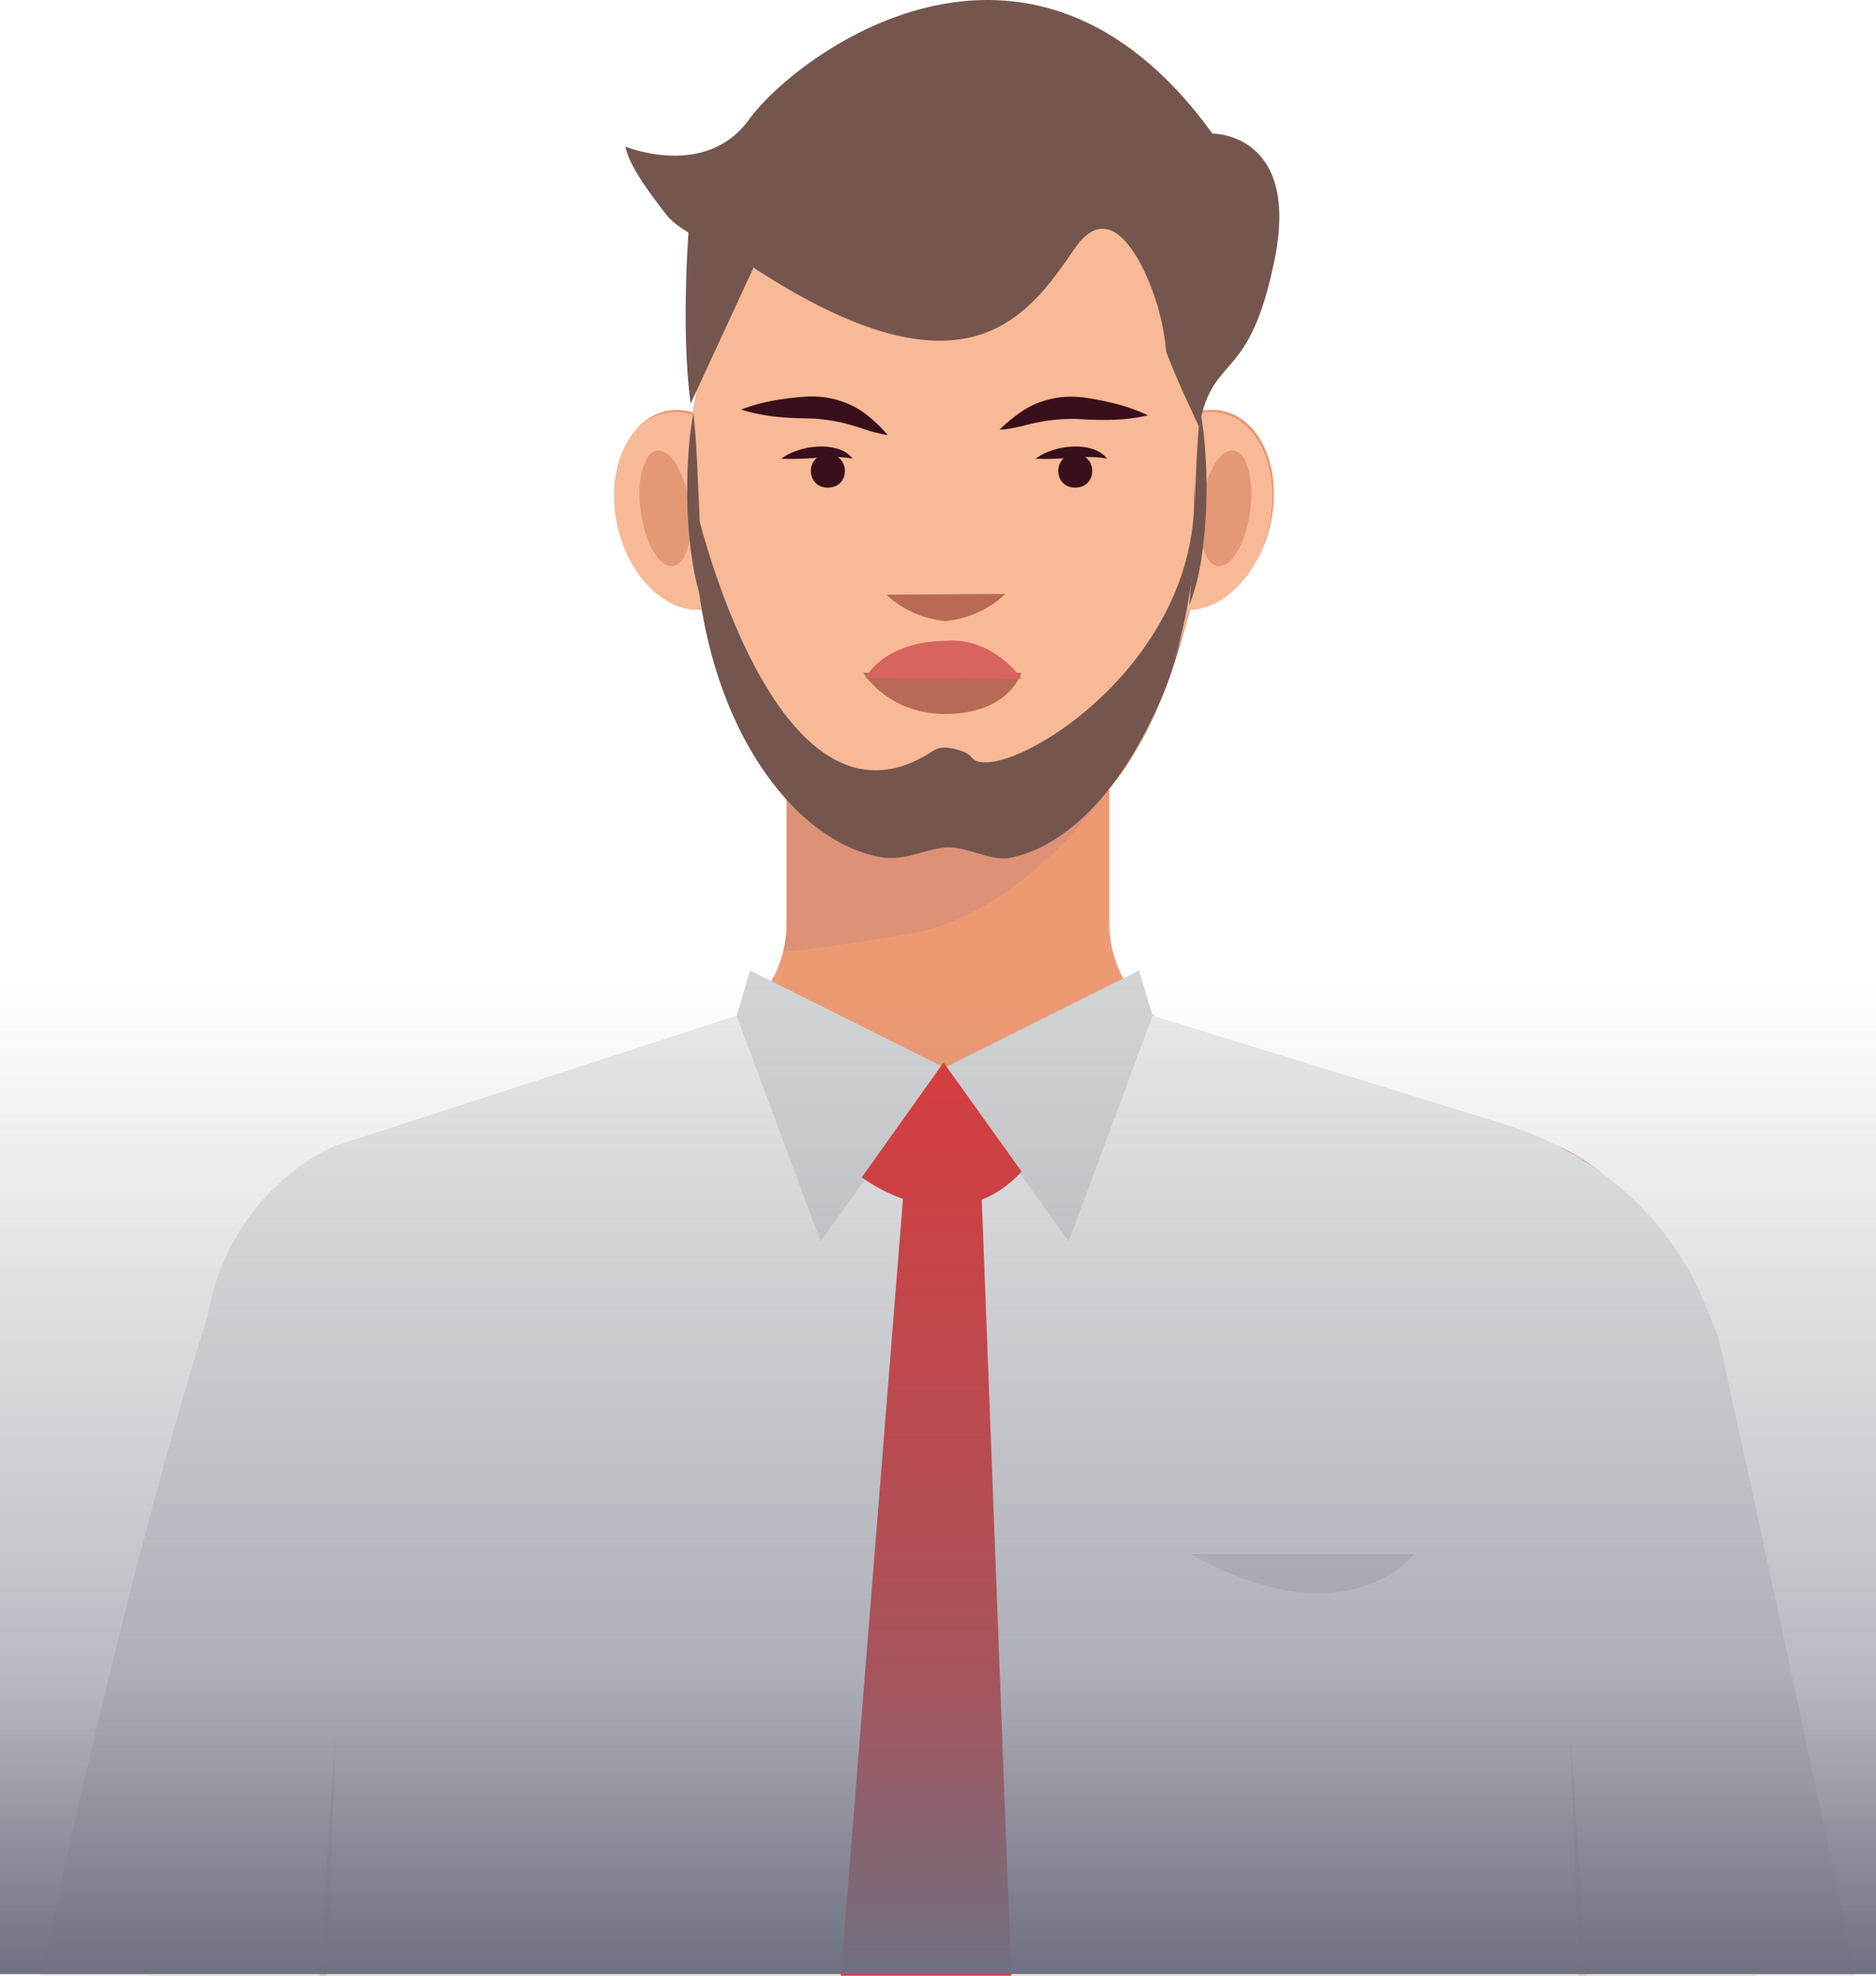 <svg width="323" height="340" viewBox="0 0 323 340" fill="none" xmlns="http://www.w3.org/2000/svg">
<path d="M315.8 339.17L301.489 340H26.651L8.081 338.924C23.227 267.155 36.573 226.292 36.573 226.292C40.451 204.242 58.38 197.123 58.38 197.123L119.851 178.994C122.467 178.222 124.91 176.997 127.055 175.381C127.233 175.25 127.412 175.112 127.582 174.973C131.204 172.063 133.751 168.134 134.851 163.756V163.749C134.908 163.549 134.957 163.349 134.997 163.141C135.038 162.941 135.078 162.749 135.111 162.549C135.293 161.581 135.401 160.602 135.436 159.62C135.444 159.382 135.452 159.143 135.452 158.905V130.743H191V158.905C191 161.857 191.657 164.777 192.928 167.473C194.198 170.168 196.054 172.58 198.375 174.55L198.383 174.558C198.507 174.677 198.64 174.787 198.78 174.889C201.067 176.75 203.731 178.147 206.609 178.994L268.048 197.115L268.08 197.123C270.686 198.28 273.12 199.759 275.317 201.521C275.343 201.529 275.366 201.545 275.382 201.567C287.129 210.923 291.51 226.292 291.51 226.292H291.599C291.599 226.292 300.653 267.401 315.8 339.17Z" fill="#ED9A72"/>
<path d="M156.526 160.694C176.337 157.422 191 135.671 191 135.671C191 135.671 171.353 134.138 159.065 130.745H135.453V158.901C135.451 160.526 135.25 162.145 134.854 163.727L134.854 163.756C134.854 163.756 136.714 163.967 156.526 160.694Z" fill="#DD9176"/>
<path d="M210.354 70.686C209.131 70.46 207.871 70.488 206.661 70.767C202.353 42.578 184.476 21.439 163.068 21.439C141.6 21.439 123.68 42.694 119.435 71.001C117.989 70.526 116.437 70.418 114.933 70.686C108.304 71.935 104.517 80.511 106.474 89.841C108.363 98.844 114.911 105.238 121.324 104.553C127.619 126.649 136.089 143.638 152.324 146.493C156.688 147.261 160.565 144.826 164.037 144.826C167.472 144.826 171.624 147.624 174.5 146.643C191.911 140.703 199.074 126.62 205.004 104.604C211.071 104.537 217.026 98.356 218.813 89.841C220.77 80.511 216.983 71.935 210.354 70.686Z" fill="#E9966E"/>
<path d="M172.019 68.01C174.274 67.752 176.553 67.737 178.812 67.963C179.919 68.058 181.015 68.198 182.104 68.366L183.694 68.632C184.176 68.717 184.661 68.784 185.148 68.833C187.119 69.047 189.108 69.06 191.082 68.872C191.589 68.829 192.096 68.763 192.612 68.696C193.153 68.615 193.718 68.538 194.275 68.475C195.418 68.341 196.569 68.287 197.72 68.314C196.845 69.022 195.915 69.669 194.939 70.248C194.459 70.533 193.988 70.808 193.489 71.071C192.961 71.345 192.416 71.586 191.855 71.791C189.57 72.621 187.105 72.91 184.676 72.633C184.07 72.552 183.466 72.462 182.872 72.325C182.262 72.177 181.786 72.052 181.241 71.895C180.185 71.592 179.136 71.261 178.097 70.885C175.964 70.146 173.924 69.181 172.019 68.01V68.01Z" fill="#38101B"/>
<path d="M153.766 67.896C151.889 69.108 149.873 70.116 147.758 70.901C146.729 71.3 145.688 71.653 144.639 71.979C144.098 72.147 143.625 72.283 143.019 72.444C142.429 72.594 141.826 72.697 141.223 72.791C138.801 73.121 136.33 72.885 134.026 72.104C133.46 71.911 132.908 71.682 132.375 71.419C131.87 71.168 131.392 70.902 130.905 70.627C129.915 70.07 128.971 69.444 128.078 68.754C129.228 68.703 130.381 68.732 131.526 68.841C132.085 68.892 132.652 68.957 133.194 69.026C133.712 69.082 134.22 69.137 134.728 69.169C136.706 69.315 138.694 69.259 140.66 69.002C141.145 68.942 141.628 68.865 142.108 68.769L143.692 68.47C144.776 68.278 145.869 68.114 146.973 67.996C149.226 67.721 151.505 67.688 153.766 67.896V67.896Z" fill="#38101B"/>
<path d="M215.492 87.63C216.232 82.139 214.947 77.46 212.621 77.178C210.296 76.896 207.81 81.119 207.07 86.61C206.329 92.101 207.614 96.781 209.94 97.062C212.266 97.344 214.752 93.121 215.492 87.63Z" fill="#B86A55"/>
<path d="M116.109 97.062C118.435 96.78 119.72 92.101 118.98 86.61C118.24 81.119 115.754 76.896 113.428 77.177C111.102 77.459 109.817 82.139 110.558 87.63C111.298 93.121 113.784 97.344 116.109 97.062Z" fill="#B86A55"/>
<path d="M119.438 71C119.746 73.817 119.925 76.618 120.07 79.417L120.45 87.797C120.48 89.194 120.557 90.587 120.613 91.981L120.793 96.161C120.939 98.949 121.087 101.729 121.327 104.552C120.318 101.882 119.614 99.117 119.224 96.305C118.8 93.508 118.536 90.692 118.433 87.869C118.336 85.05 118.339 82.231 118.5 79.416C118.626 76.595 118.939 73.784 119.438 71Z" fill="#B86A55"/>
<path d="M206.913 71C207.412 73.784 207.725 76.595 207.851 79.416C208.012 82.231 208.015 85.05 207.918 87.869C207.815 90.692 207.551 93.508 207.126 96.305C206.737 99.117 206.032 101.882 205.024 104.552C205.264 101.729 205.412 98.949 205.558 96.161L205.738 91.981C205.794 90.587 205.871 89.194 205.901 87.797L206.281 79.417C206.425 76.618 206.605 73.817 206.913 71Z" fill="#B86A55"/>
<path d="M134.747 78.585C135.626 77.941 136.614 77.446 137.67 77.119C138.712 76.778 139.797 76.571 140.897 76.503C142.024 76.414 143.159 76.518 144.247 76.811C145.376 77.076 146.374 77.702 147.073 78.585C146.064 78.378 145.034 78.282 144.002 78.298C143.02 78.285 142.03 78.351 141.028 78.412C138.941 78.597 136.843 78.654 134.747 78.585V78.585Z" fill="#38101B"/>
<path d="M144.125 83.56C148.023 83.56 148.03 77.818 144.125 77.818C140.227 77.818 140.22 83.56 144.125 83.56Z" fill="#38101B"/>
<path d="M178.538 78.585C179.416 77.941 180.405 77.446 181.46 77.119C182.502 76.778 183.587 76.571 184.687 76.503C185.814 76.414 186.949 76.518 188.037 76.811C189.167 77.076 190.165 77.702 190.863 78.585C189.854 78.378 188.824 78.282 187.792 78.298C186.81 78.285 185.82 78.351 184.819 78.412C182.731 78.597 180.633 78.654 178.538 78.585V78.585Z" fill="#38101B"/>
<path d="M187.911 83.56C191.809 83.56 191.816 77.818 187.911 77.818C184.012 77.818 184.006 83.56 187.911 83.56Z" fill="#38101B"/>
<path d="M319.45 340H7.099L7.285 339.039C22.432 267.27 35.778 226.407 35.778 226.407C39.656 204.357 57.585 197.238 57.585 197.238L126.836 174.789L127.582 174.973L161.94 183.576L162.613 183.745L162.654 183.738L163.027 183.645L198.448 174.789L198.78 174.889L258.985 193.448C262.115 194.414 265.147 195.641 268.047 197.115C270.591 198.397 273.022 199.87 275.317 201.52C275.343 201.529 275.366 201.545 275.381 201.566C282.846 206.897 288.745 213.951 292.516 222.055C293.148 223.416 293.457 224.231 293.457 224.231L295.874 230.197C295.874 230.197 304.15 267.27 319.296 339.039L319.45 340Z" fill="#E8E9EA"/>
<path d="M129.153 167.018L126.835 174.789L141.276 213.647L162.669 183.743L129.153 167.018Z" fill="#D2D3D5"/>
<path d="M196.128 167.018L198.446 174.789L184.005 213.647L162.611 183.743L196.128 167.018Z" fill="#D2D3D5"/>
<path d="M174.116 340H144.771L155.472 206.318H155.489L168.948 204.219L169.037 206.464L174.116 340Z" fill="#DB3A3A"/>
<path d="M148.372 202.617C148.372 202.617 163.858 214.551 175.897 201.633L162.458 182.848L148.372 202.617Z" fill="#DB3A3A"/>
<path d="M57.804 298.368L56.343 339.999H54.94L57.804 298.368Z" fill="#D2D3D5"/>
<path d="M273.232 339.999H271.828L270.368 298.368L273.232 339.999Z" fill="#D2D3D5"/>
<path d="M205.038 267.441H243.49C243.49 267.441 232.017 282.599 205.038 267.441Z" fill="#D2D3D5"/>
<path d="M163.404 128.331L163.242 128.313C162.428 128.217 161.605 128.407 160.929 128.848C133.589 146.929 119.85 86.014 119.85 86.014C118.828 120.774 135.637 144.284 151.872 147.138C156.236 147.906 160.113 145.471 163.585 145.471C167.02 145.471 171.05 147.856 174.048 147.288C192.158 143.855 208.752 113.035 205.676 81.335C208.88 114.355 171.522 135.587 167.489 129.932C166.782 128.941 164.657 128.474 163.404 128.331Z" fill="#38101B"/>
<path d="M158.779 114.071C158.779 114.071 156.598 121.002 158.779 124.771C160.96 128.539 166.386 128.056 167.563 124.771C168.927 120.966 166.958 113.21 166.958 113.21L158.779 114.071Z" fill="#38101B"/>
<path d="M181.609 115.74C181.609 115.74 171.879 105.031 161.532 107.211C151.186 109.391 146.826 119.416 146.826 119.416L181.609 115.74Z" fill="#D7645D"/>
<path d="M163.14 101.279C163.266 102.099 163.216 102.935 162.994 103.737C162.787 104.546 162.464 105.325 162.034 106.05C161.135 107.532 159.901 108.807 158.42 109.783C156.938 110.761 155.276 111.467 153.519 111.866C153.09 111.967 152.655 112.051 152.22 112.135C151.933 112.211 151.678 112.259 151.407 112.319C150.876 112.399 150.327 112.583 149.782 112.682C147.59 113.242 145.261 113.885 142.768 114.601C141.503 114.932 140.222 115.314 138.871 115.683C138.518 115.766 138.193 115.872 137.848 115.968C137.486 116.057 137.162 116.169 136.803 116.268C136.435 116.374 136.119 116.484 135.738 116.611C135.568 116.669 135.394 116.737 135.209 116.818C135.027 116.905 134.855 117.011 134.698 117.134C134.613 116.934 134.567 116.72 134.563 116.505C134.561 116.298 134.568 116.074 134.587 115.846C134.648 115.432 134.746 115.024 134.878 114.625C135.132 113.853 135.47 113.109 135.889 112.405C136.696 111.044 137.708 109.802 138.893 108.718C141.288 106.516 144.246 104.942 147.477 104.15C148.321 103.953 149.178 103.811 150.042 103.726C150.477 103.692 150.928 103.647 151.347 103.63C151.617 103.622 151.888 103.613 152.165 103.621C153.263 103.627 154.36 103.577 155.453 103.471C158.142 103.225 160.754 102.48 163.14 101.279V101.279Z" fill="#350313"/>
<path d="M162.236 101.279C164.621 102.48 167.233 103.225 169.923 103.471C171.015 103.577 172.113 103.627 173.211 103.621C173.487 103.613 173.759 103.622 174.029 103.63C174.448 103.647 174.898 103.692 175.333 103.726C176.198 103.811 177.055 103.953 177.899 104.15C181.13 104.942 184.088 106.516 186.483 108.718C187.667 109.802 188.679 111.044 189.487 112.405C189.905 113.109 190.244 113.853 190.497 114.625C190.63 115.024 190.728 115.432 190.789 115.846C190.808 116.074 190.814 116.298 190.813 116.505C190.809 116.72 190.763 116.934 190.678 117.134C190.52 117.011 190.349 116.905 190.167 116.818C189.981 116.737 189.808 116.669 189.638 116.611C189.257 116.484 188.941 116.374 188.572 116.268C188.213 116.169 187.89 116.057 187.528 115.968C187.183 115.872 186.858 115.766 186.504 115.683C185.153 115.314 183.873 114.932 182.608 114.601C180.114 113.885 177.786 113.242 175.594 112.682C175.048 112.583 174.5 112.399 173.968 112.319C173.698 112.259 173.443 112.211 173.156 112.135C172.72 112.051 172.286 111.967 171.856 111.866C170.1 111.467 168.438 110.761 166.955 109.783C165.475 108.807 164.241 107.532 163.342 106.05C162.911 105.325 162.588 104.546 162.382 103.737C162.159 102.935 162.11 102.099 162.236 101.279Z" fill="#350313"/>
<path d="M172.771 100.095C170.018 102.738 166.38 104.39 162.481 104.765C162.603 104.784 162.724 104.794 162.845 104.803H162.118C162.239 104.794 162.36 104.784 162.481 104.765C158.647 104.402 155.06 102.801 152.323 100.229L172.771 100.095Z" fill="#B86A55"/>
<path d="M210.104 71.047C208.881 70.821 207.622 70.848 206.412 71.128C202.103 42.939 184.226 21.8 162.818 21.8C141.35 21.8 123.43 43.055 119.185 71.362C117.739 70.887 116.187 70.778 114.683 71.047C108.054 72.296 104.267 80.872 106.225 90.202C108.113 99.205 114.661 105.599 121.074 104.914C127.369 127.01 135.839 143.999 152.074 146.854C156.438 147.622 160.316 145.187 163.787 145.187C167.222 145.187 171.374 147.985 174.25 147.004C191.661 141.064 198.825 126.981 204.755 104.965C210.821 104.897 216.776 98.717 218.563 90.202C220.52 80.872 216.733 72.296 210.104 71.047Z" fill="#F8B997"/>
<path d="M197.658 71.478C195.449 71.979 193.187 72.243 190.915 72.264C189.804 72.29 188.698 72.27 187.596 72.221L185.984 72.13C185.495 72.098 185.006 72.084 184.516 72.088C182.532 72.09 180.554 72.293 178.616 72.695C178.118 72.793 177.622 72.913 177.117 73.036C176.59 73.175 176.038 73.313 175.492 73.436C174.373 73.694 173.236 73.872 172.089 73.971C172.873 73.172 173.718 72.429 174.617 71.748C175.06 71.412 175.495 71.087 175.959 70.772C176.449 70.442 176.963 70.144 177.495 69.879C179.664 68.806 182.077 68.251 184.524 68.262C185.136 68.276 185.747 68.3 186.354 68.372C186.978 68.453 187.466 68.525 188.026 68.622C189.112 68.808 190.194 69.023 191.271 69.284C193.48 69.786 195.623 70.522 197.658 71.478V71.478Z" fill="#38101B"/>
<path d="M127.572 70.487C129.68 69.685 131.877 69.111 134.121 68.776C135.216 68.596 136.313 68.463 137.411 68.358C137.978 68.304 138.47 68.268 139.099 68.234C139.709 68.208 140.321 68.23 140.932 68.261C143.372 68.433 145.732 69.166 147.805 70.398C148.314 70.702 148.8 71.037 149.262 71.403C149.698 71.751 150.105 72.108 150.518 72.476C151.358 73.222 152.138 74.026 152.854 74.881C151.719 74.697 150.6 74.434 149.506 74.094C148.971 73.93 148.433 73.751 147.919 73.573C147.426 73.413 146.942 73.256 146.453 73.121C144.555 72.576 142.6 72.226 140.622 72.076C140.135 72.036 139.646 72.013 139.155 72.008L137.541 71.978C136.438 71.945 135.334 71.882 134.228 71.773C131.965 71.582 129.732 71.151 127.572 70.487V70.487Z" fill="#38101B"/>
<path d="M215.241 87.991C215.981 82.5 214.696 77.82 212.37 77.539C210.044 77.257 207.559 81.48 206.818 86.971C206.078 92.462 207.363 97.141 209.689 97.423C212.015 97.705 214.5 93.482 215.241 87.991Z" fill="#E59876"/>
<path d="M115.86 97.423C118.186 97.141 119.471 92.462 118.73 86.971C117.99 81.48 115.504 77.257 113.179 77.538C110.853 77.82 109.567 82.5 110.308 87.99C111.048 93.481 113.534 97.704 115.86 97.423Z" fill="#E59876"/>
<path d="M119.385 71.034C119.693 73.851 119.872 76.652 120.017 79.451L120.396 87.831C120.427 89.227 120.504 90.62 120.56 92.014L120.74 96.195C120.886 98.983 121.033 101.763 121.273 104.586C120.265 101.915 119.56 99.151 119.171 96.338C118.747 93.542 118.483 90.726 118.38 87.903C118.283 85.083 118.286 82.264 118.447 79.45C118.572 76.629 118.886 73.818 119.385 71.034V71.034Z" fill="#74564E"/>
<path d="M206.663 70.637C207.162 73.421 207.475 76.232 207.6 79.053C207.762 81.868 207.764 84.687 207.667 87.506C207.564 90.329 207.3 93.145 206.876 95.942C206.487 98.754 205.782 101.519 204.774 104.19C205.014 101.366 205.161 98.586 205.307 95.798L205.488 91.618C205.543 90.224 205.62 88.831 205.651 87.435L206.03 79.054C206.175 76.256 206.355 73.455 206.663 70.637Z" fill="#74564E"/>
<path d="M134.497 78.945C135.376 78.302 136.364 77.806 137.42 77.479C138.462 77.138 139.547 76.931 140.646 76.863C141.774 76.774 142.909 76.879 143.997 77.171C145.126 77.436 146.124 78.063 146.823 78.945C145.814 78.739 144.784 78.642 143.752 78.658C142.769 78.645 141.78 78.711 140.778 78.772C138.691 78.957 136.593 79.015 134.497 78.945V78.945Z" fill="#38101B"/>
<path d="M142.537 83.921C146.436 83.921 146.442 78.179 142.537 78.179C138.639 78.179 138.633 83.921 142.537 83.921Z" fill="#38101B"/>
<path d="M178.286 78.945C179.165 78.302 180.153 77.806 181.209 77.479C182.251 77.138 183.336 76.931 184.436 76.863C185.563 76.774 186.698 76.879 187.786 77.171C188.915 77.436 189.914 78.063 190.612 78.945C189.603 78.739 188.573 78.642 187.541 78.658C186.559 78.645 185.569 78.711 184.567 78.772C182.48 78.957 180.382 79.015 178.286 78.945Z" fill="#38101B"/>
<path d="M185.131 83.921C189.029 83.921 189.036 78.179 185.131 78.179C181.233 78.179 181.226 83.921 185.131 83.921Z" fill="#38101B"/>
<path d="M163.154 128.692L162.992 128.673C162.178 128.577 161.355 128.767 160.68 129.208C133.34 147.29 119.6 86.375 119.6 86.375C118.578 121.135 135.387 144.644 151.622 147.499C155.986 148.266 159.863 145.832 163.335 145.832C166.77 145.832 170.801 148.216 173.798 147.648C191.909 144.215 208.502 113.395 205.427 81.695C208.63 114.715 171.272 135.947 167.239 130.292C166.532 129.301 164.407 128.834 163.154 128.692Z" fill="#74564E"/>
<path d="M148.631 115.773C148.631 115.773 153.003 123.204 163.481 122.863C173.959 122.521 175.844 115.773 175.844 115.773L148.631 115.773Z" fill="#B86A55"/>
<path d="M175.898 116.772C175.898 116.772 170.969 109.613 162.894 110.284C151.955 110.391 148.976 116.734 148.976 116.734L175.898 116.772Z" fill="#D7645D"/>
<path d="M173.073 102.213C170.321 104.856 166.683 106.507 162.784 106.883C162.905 106.902 163.027 106.911 163.148 106.921H162.421C162.542 106.911 162.663 106.902 162.784 106.883C158.949 106.52 155.363 104.918 152.626 102.347L173.073 102.213Z" fill="#B86A55"/>
<path d="M118.914 69.444L130.005 45.486L126.845 34.464L118.739 37.228C118.739 37.228 117.079 56.058 118.914 69.444Z" fill="#74564E"/>
<path d="M200.791 60.555C200.37 55.735 199.085 51.018 196.993 46.607C194.272 41.025 189.921 35.621 184.987 42.836C176.678 54.989 165.693 70.444 127.503 44.572C124.076 42.799 117.07 39.987 114.766 37C112.462 34.013 108.409 28.86 107.667 25.227C107.667 25.227 121.54 30.946 129.019 20.503C136.499 10.059 176.752 -21.208 208.747 22.983C208.747 22.983 223.84 22.809 219.474 44.572C215.109 66.335 208.747 60.555 206.46 73.44C206.46 73.44 202.91 66.152 200.791 60.555Z" fill="#74564E"/>
<g style="mix-blend-mode:multiply">
<rect y="169.304" width="323" height="170.426" fill="url(#paint0_linear_413_274)"/>
</g>
<defs>
<linearGradient id="paint0_linear_413_274" x1="155.074" y1="339.73" x2="155.074" y2="169.304" gradientUnits="userSpaceOnUse">
<stop stop-color="#6F7081"/>
<stop offset="0.307" stop-color="#6F7081" stop-opacity="0.479"/>
<stop offset="1" stop-color="#6F7081" stop-opacity="0"/>
</linearGradient>
</defs>
</svg>
